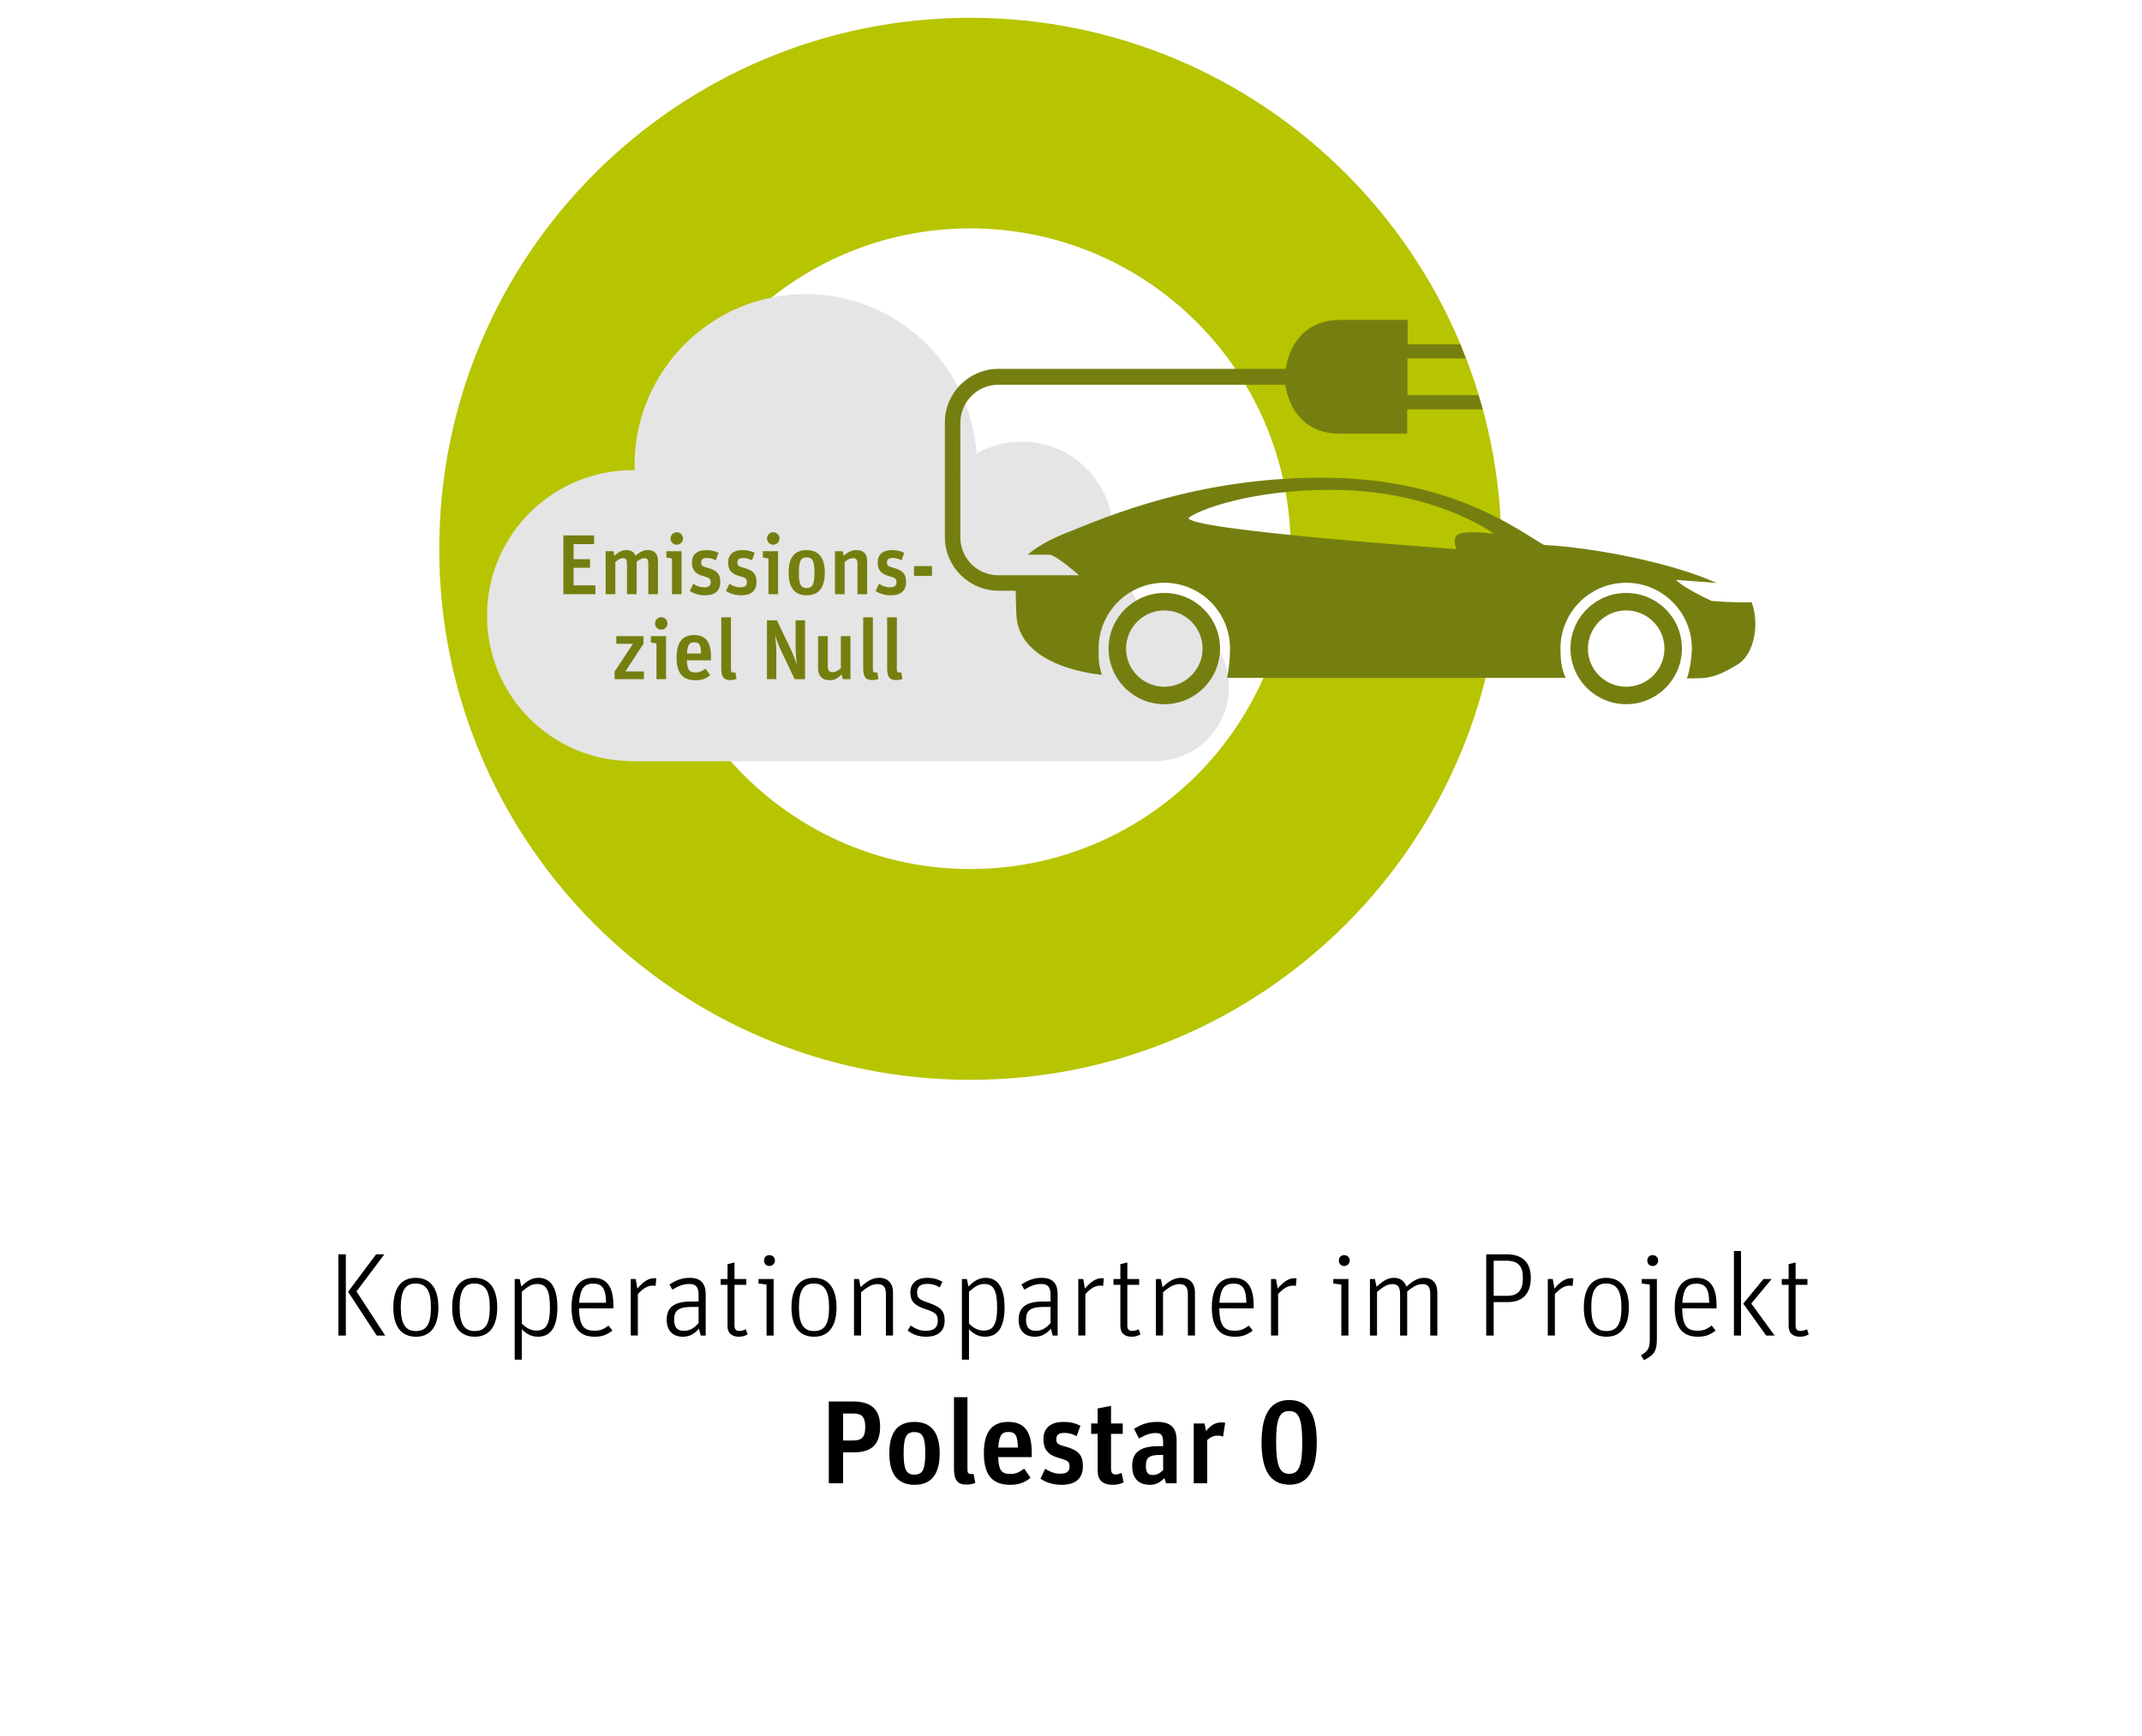 <?xml version="1.0" encoding="utf-8"?>
<!-- Generator: Adobe Illustrator 28.2.0, SVG Export Plug-In . SVG Version: 6.00 Build 0)  -->
<svg version="1.1" id="Ebene_1" xmlns="http://www.w3.org/2000/svg" xmlns:xlink="http://www.w3.org/1999/xlink" x="0px" y="0px"
	 viewBox="0 0 290 235" style="enable-background:new 0 0 290 235;" xml:space="preserve">
<style type="text/css">
	.st0{fill:#B7C400;}
	.st1{fill:#E5E5E5;}
	.st2{fill:#757F10;}
</style>
<path class="st0" d="M131.371,117.646c-23.928,0-43.364-19.406-43.364-43.364
	c0-23.928,19.406-43.364,43.364-43.364c23.928,0,43.364,19.406,43.364,43.364
	C174.705,98.24,155.299,117.646,131.371,117.646 M131.371,2.408
	c-39.711,0-71.904,32.194-71.904,71.904s32.194,71.874,71.904,71.874
	s71.904-32.194,71.904-71.874S171.051,2.408,131.371,2.408"/>
<path class="st1" d="M166.379,93.059c0-5.54-4.492-10.661-10.003-10.661
	c-0.719,0-1.408,0.09-2.066,0.21c-0.779-2.695-2.276-4.462-4.283-6.349
	c0.449-1.288,0.689-2.635,0.689-4.073c0-6.858-5.54-12.398-12.398-12.398
	c-2.216,0-4.283,0.599-6.109,1.617c-0.809-12.069-10.841-21.592-23.12-21.592
	c-12.788,0-23.18,10.392-23.18,23.18c0,0.24,0,0.449,0.03,0.659
	c-0.09,0-0.18,0-0.299,0c-10.871,0-19.706,8.835-19.706,19.706
	c0,10.781,8.655,19.526,19.406,19.676v0.03h71.395v-0.03
	C162.097,102.852,166.379,98.45,166.379,93.059"/>
<path class="st2" d="M220.165,80.271c-4.163,0-7.547,3.384-7.547,7.517
	c0,4.163,3.384,7.547,7.547,7.547s7.547-3.384,7.547-7.547
	C227.712,83.626,224.328,80.271,220.165,80.271 M220.165,92.969
	c-2.845,0-5.181-2.306-5.181-5.151s2.306-5.181,5.181-5.181
	c2.845,0,5.181,2.306,5.181,5.181C225.346,90.633,223.04,92.969,220.165,92.969"/>
<path class="st2" d="M157.635,80.271c-4.163,0-7.547,3.384-7.547,7.517
	c0,4.163,3.384,7.547,7.547,7.547c4.163,0,7.547-3.384,7.547-7.547
	C165.181,83.626,161.797,80.271,157.635,80.271 M157.635,92.969
	c-2.845,0-5.181-2.306-5.181-5.151s2.306-5.181,5.181-5.181
	c2.845,0,5.181,2.306,5.181,5.181C162.816,90.633,160.48,92.969,157.635,92.969"/>
<path class="st2" d="M237.146,81.529c-2.546,0.09-5.421-0.18-5.421-0.18
	s-3.803-1.737-4.792-2.845l5.48,0.419c-6.439-2.905-17.25-4.852-23.389-5.151
	c-3.654-2.096-12.608-9.104-30.097-9.104c-17.1,0-29.229,5.361-34.38,7.397
	c-2.605,1.018-4.342,2.096-5.421,3.025h2.905c0.928,0,4.043,2.785,4.043,2.785
	h-10.931c-2.845,0-5.121-2.306-5.121-5.121V57.212c0-2.815,2.306-5.121,5.121-5.121
	h38.872c0.509,3.264,2.576,6.618,7.367,6.618h9.134v-3.294h10.242l-0.599-1.917
	h-9.613v-4.971h7.906l-0.749-1.917h-7.128V43.316h-9.134
	c-4.792,0-6.858,3.354-7.367,6.618h-38.902c-3.983,0-7.247,3.264-7.247,7.247v15.543
	c0,3.983,3.264,7.247,7.247,7.247h2.336c0.03,0.749,0.03,1.767,0.09,3.145
	c0.21,7.397,11.59,8.236,11.59,8.236c-0.449-1.408-0.449-2.096-0.449-3.564
	c0-4.911,3.983-8.894,8.894-8.894c4.911,0,8.894,3.983,8.894,8.894
	c0,1.437-0.15,2.635-0.389,3.983c0,0,45.52,0,45.85,0
	c-0.599-1.198-0.719-2.546-0.719-3.983c0-4.911,3.983-8.894,8.894-8.894
	c4.911,0,8.894,3.983,8.894,8.894c0,0.898-0.27,3.204-0.689,4.043
	c2.486,0,3.534,0.15,6.768-1.797C237.715,88.507,238.164,84.165,237.146,81.529
	 M197.435,72.335c-0.958,0.509-0.24,2.006-0.24,2.006
	s-36.806-2.605-36.267-4.253c1.527-1.138,8.505-3.773,19.256-3.773
	c11.979,0,19.646,4.253,22.071,5.93C201.238,72.126,198.364,71.856,197.435,72.335"/>
<g>
	<path d="M45.813,169.807h1.008v10.996h-1.008V169.807z M47.125,174.88l3.793-5.073
		h1.12l-3.777,5.025l3.89,5.971h-1.152L47.125,174.88z"/>
	<path d="M59.351,176.993c0,2.562-1.072,3.97-3.025,3.97
		c-2,0-3.073-1.377-3.073-3.97c0-2.609,1.057-4.002,3.025-4.002
		C58.263,172.991,59.351,174.4,59.351,176.993z M54.261,176.961
		c0,2.257,0.624,3.233,2.033,3.233c1.457,0,2.049-0.929,2.049-3.233
		c0-2.225-0.641-3.201-2.081-3.201C54.869,173.76,54.261,174.736,54.261,176.961z"/>
	<path d="M67.319,176.993c0,2.562-1.072,3.97-3.025,3.97
		c-2,0-3.073-1.377-3.073-3.97c0-2.609,1.057-4.002,3.025-4.002
		C66.23,172.991,67.319,174.4,67.319,176.993z M62.229,176.961
		c0,2.257,0.624,3.233,2.033,3.233c1.457,0,2.049-0.929,2.049-3.233
		c0-2.225-0.641-3.201-2.081-3.201C62.837,173.76,62.229,174.736,62.229,176.961z"/>
	<path d="M69.685,173.151h0.672l0.224,1.024c0.769-0.816,1.489-1.185,2.321-1.185
		c1.681,0,2.561,1.377,2.561,3.986c0,2.656-0.88,3.985-2.641,3.985
		c-0.816,0-1.489-0.305-2.177-1.009v4.114h-0.96V173.151z M70.645,179.187
		c0.672,0.656,1.281,0.944,1.985,0.944c1.312,0,1.825-0.881,1.825-3.105
		c0-2.321-0.48-3.201-1.712-3.201c-0.705,0-1.217,0.256-2.097,1.056V179.187z"/>
	<path d="M78.389,177.121c0.064,2.289,0.576,3.025,2.081,3.025
		c0.769,0,1.232-0.176,1.921-0.688l0.528,0.673
		c-0.785,0.607-1.441,0.832-2.417,0.832c-2.097,0-3.122-1.312-3.122-3.97
		c0-2.625,1.009-4.002,2.945-4.002c1.825,0,2.721,1.217,2.721,3.729v0.4H78.389z
		 M82.054,176.369c-0.032-1.921-0.496-2.593-1.745-2.593s-1.761,0.704-1.905,2.593
		H82.054z"/>
	<path d="M85.396,173.151h0.672l0.224,1.297c0.816-0.961,1.521-1.408,2.273-1.408
		c0.096,0,0.128,0,0.256,0.031h0.032l-0.096,1.024
		c-0.08-0.031-0.192-0.048-0.336-0.048c-0.72,0-1.265,0.288-2.065,1.137v5.618
		h-0.96V173.151z"/>
	<path d="M94.581,175.328c0-1.088-0.352-1.504-1.264-1.504
		c-0.752,0-1.393,0.224-2.289,0.768l-0.384-0.704
		c0.993-0.64,1.761-0.896,2.737-0.896c1.457,0,2.161,0.721,2.161,2.209v5.603
		h-0.672l-0.24-0.929c-0.656,0.753-1.329,1.089-2.177,1.089
		c-1.377,0-2.193-0.849-2.193-2.305c0-1.697,1.04-2.465,3.345-2.465h0.976V175.328
		z M94.581,176.929h-0.88c-1.809,0-2.433,0.448-2.433,1.729
		c0,1.04,0.416,1.504,1.329,1.504c0.752,0,1.36-0.319,1.984-1.056V176.929z"/>
	<path d="M97.571,173.936v-0.784h0.928v-2.017l0.944-0.224v2.24h1.601v0.784h-1.601
		v5.539c0,0.479,0.208,0.704,0.656,0.704c0.289,0,0.528-0.064,0.88-0.225
		l0.24,0.704c-0.432,0.225-0.768,0.305-1.185,0.305
		c-0.992,0-1.537-0.513-1.537-1.44v-5.587H97.571z"/>
	<path d="M103.78,173.904l-1.088-0.145v-0.608h2.049v7.651h-0.96V173.904z
		 M104.917,170.654c0,0.4-0.336,0.736-0.736,0.736
		c-0.432,0-0.736-0.304-0.736-0.736c0-0.448,0.288-0.736,0.72-0.736
		S104.917,170.223,104.917,170.654z"/>
	<path d="M113.254,176.993c0,2.562-1.072,3.97-3.025,3.97
		c-2,0-3.073-1.377-3.073-3.97c0-2.609,1.057-4.002,3.025-4.002
		C112.166,172.991,113.254,174.4,113.254,176.993z M108.164,176.961
		c0,2.257,0.624,3.233,2.033,3.233c1.457,0,2.049-0.929,2.049-3.233
		c0-2.225-0.64-3.201-2.081-3.201C108.772,173.76,108.164,174.736,108.164,176.961z"
		/>
	<path d="M115.62,173.151h0.672l0.224,1.104c0.944-0.896,1.665-1.265,2.513-1.265
		c1.168,0,1.873,0.736,1.873,1.969v5.843h-0.96v-5.586
		c0-0.961-0.336-1.377-1.12-1.377c-0.688,0-1.329,0.32-2.241,1.104v5.858h-0.96
		V173.151z"/>
	<path d="M127.237,174.272c-0.672-0.353-1.072-0.465-1.681-0.465
		c-0.944,0-1.393,0.368-1.393,1.137c0,0.752,0.256,0.992,1.457,1.393
		c1.761,0.592,2.273,1.137,2.273,2.449c0,1.408-0.896,2.177-2.513,2.177
		c-0.944,0-1.776-0.272-2.497-0.832l0.417-0.688
		c0.72,0.512,1.312,0.72,2.065,0.72c1.072,0,1.601-0.448,1.601-1.36
		c0-0.864-0.304-1.137-1.729-1.601c-1.44-0.464-1.985-1.072-1.985-2.225
		c0-1.249,0.849-1.985,2.289-1.985c0.784,0,1.376,0.16,2.049,0.528
		L127.237,174.272z"/>
	<path d="M130.228,173.151h0.672l0.224,1.024c0.769-0.816,1.489-1.185,2.321-1.185
		c1.681,0,2.561,1.377,2.561,3.986c0,2.656-0.88,3.985-2.641,3.985
		c-0.816,0-1.489-0.305-2.177-1.009v4.114h-0.96V173.151z M131.188,179.187
		c0.672,0.656,1.281,0.944,1.985,0.944c1.312,0,1.825-0.881,1.825-3.105
		c0-2.321-0.48-3.201-1.712-3.201c-0.705,0-1.217,0.256-2.097,1.056V179.187z"/>
	<path d="M142.229,175.328c0-1.088-0.352-1.504-1.264-1.504
		c-0.752,0-1.393,0.224-2.289,0.768l-0.384-0.704
		c0.993-0.64,1.761-0.896,2.737-0.896c1.457,0,2.161,0.721,2.161,2.209v5.603
		h-0.672l-0.24-0.929c-0.656,0.753-1.329,1.089-2.177,1.089
		c-1.377,0-2.193-0.849-2.193-2.305c0-1.697,1.04-2.465,3.345-2.465h0.976V175.328
		z M142.229,176.929h-0.88c-1.809,0-2.433,0.448-2.433,1.729
		c0,1.04,0.416,1.504,1.329,1.504c0.752,0,1.36-0.319,1.984-1.056V176.929z"/>
	<path d="M145.987,173.151h0.672l0.225,1.297c0.816-0.961,1.521-1.408,2.272-1.408
		c0.096,0,0.128,0,0.256,0.031h0.032l-0.096,1.024
		c-0.08-0.031-0.192-0.048-0.336-0.048c-0.721,0-1.265,0.288-2.065,1.137v5.618
		h-0.96V173.151z"/>
	<path d="M150.754,173.936v-0.784h0.929v-2.017l0.944-0.224v2.24h1.601v0.784h-1.601
		v5.539c0,0.479,0.208,0.704,0.656,0.704c0.288,0,0.528-0.064,0.88-0.225
		l0.24,0.704c-0.432,0.225-0.769,0.305-1.185,0.305
		c-0.992,0-1.536-0.513-1.536-1.44v-5.587H150.754z"/>
	<path d="M156.498,173.151h0.672l0.225,1.104c0.944-0.896,1.664-1.265,2.513-1.265
		c1.168,0,1.873,0.736,1.873,1.969v5.843h-0.961v-5.586
		c0-0.961-0.336-1.377-1.12-1.377c-0.688,0-1.329,0.32-2.241,1.104v5.858h-0.96
		V173.151z"/>
	<path d="M165.073,177.121c0.064,2.289,0.576,3.025,2.081,3.025
		c0.769,0,1.232-0.176,1.921-0.688l0.528,0.673
		c-0.784,0.607-1.44,0.832-2.417,0.832c-2.097,0-3.121-1.312-3.121-3.97
		c0-2.625,1.008-4.002,2.945-4.002c1.824,0,2.721,1.217,2.721,3.729v0.4H165.073z
		 M168.739,176.369c-0.032-1.921-0.496-2.593-1.745-2.593
		c-1.248,0-1.761,0.704-1.904,2.593H168.739z"/>
	<path d="M172.081,173.151h0.672l0.225,1.297c0.816-0.961,1.521-1.408,2.272-1.408
		c0.096,0,0.128,0,0.256,0.031h0.032l-0.096,1.024
		c-0.08-0.031-0.192-0.048-0.336-0.048c-0.721,0-1.265,0.288-2.065,1.137v5.618
		h-0.96V173.151z"/>
	<path d="M181.601,173.904l-1.088-0.145v-0.608h2.049v7.651h-0.961V173.904z
		 M182.737,170.654c0,0.4-0.336,0.736-0.736,0.736
		c-0.433,0-0.736-0.304-0.736-0.736c0-0.448,0.288-0.736,0.72-0.736
		C182.417,169.918,182.737,170.223,182.737,170.654z"/>
	<path d="M185.473,173.151h0.672l0.225,1.057c0.944-0.896,1.584-1.217,2.353-1.217
		c0.816,0,1.36,0.368,1.696,1.185c0.977-0.864,1.617-1.185,2.401-1.185
		c1.12,0,1.776,0.721,1.776,1.953v5.858h-0.96v-5.603
		c0-0.96-0.304-1.36-1.024-1.36c-0.656,0-1.265,0.288-2.097,1.009v5.954h-0.961
		v-5.603c0-0.96-0.304-1.36-1.024-1.36c-0.64,0-1.168,0.272-2.097,1.057v5.906
		h-0.96V173.151z"/>
	<path d="M201.216,169.807h2.753c2.161,0,3.282,1.088,3.282,3.185
		c0,2.129-1.089,3.281-3.105,3.281h-1.921v4.53h-1.009V169.807z M204.033,175.425
		c1.488,0,2.145-0.736,2.145-2.401c0-1.664-0.656-2.353-2.272-2.353h-1.681v4.754
		H204.033z"/>
	<path d="M209.552,173.151h0.672l0.225,1.297c0.816-0.961,1.521-1.408,2.272-1.408
		c0.096,0,0.128,0,0.256,0.031h0.032l-0.096,1.024
		c-0.08-0.031-0.192-0.048-0.336-0.048c-0.721,0-1.265,0.288-2.065,1.137v5.618
		h-0.96V173.151z"/>
	<path d="M220.529,176.993c0,2.562-1.072,3.97-3.024,3.97
		c-2.001,0-3.073-1.377-3.073-3.97c0-2.609,1.056-4.002,3.024-4.002
		C219.441,172.991,220.529,174.4,220.529,176.993z M215.439,176.961
		c0,2.257,0.625,3.233,2.033,3.233c1.456,0,2.049-0.929,2.049-3.233
		c0-2.225-0.641-3.201-2.081-3.201C216.048,173.76,215.439,174.736,215.439,176.961z"
		/>
	<path d="M222.175,183.476c0.977-0.592,1.185-0.977,1.185-2.24v-7.331l-1.088-0.145
		v-0.608h2.049v8.1c0,1.633-0.337,2.177-1.761,2.881L222.175,183.476z
		 M224.496,170.654c0,0.4-0.336,0.736-0.736,0.736
		c-0.433,0-0.736-0.304-0.736-0.736c0-0.448,0.288-0.736,0.72-0.736
		C224.176,169.918,224.496,170.223,224.496,170.654z"/>
	<path d="M227.743,177.121c0.064,2.289,0.576,3.025,2.081,3.025
		c0.769,0,1.232-0.176,1.921-0.688l0.528,0.673
		c-0.784,0.607-1.44,0.832-2.417,0.832c-2.097,0-3.121-1.312-3.121-3.97
		c0-2.625,1.008-4.002,2.945-4.002c1.824,0,2.721,1.217,2.721,3.729v0.4H227.743z
		 M231.409,176.369c-0.032-1.921-0.496-2.593-1.745-2.593
		c-1.248,0-1.761,0.704-1.904,2.593H231.409z"/>
	<path d="M234.751,169.358h0.96v11.444h-0.96V169.358z M236.016,176.481l2.736-3.33
		h1.104l-2.753,3.313l3.153,4.338h-1.137L236.016,176.481z"/>
	<path d="M241.23,173.936v-0.784h0.929v-2.017l0.944-0.224v2.24h1.601v0.784h-1.601
		v5.539c0,0.479,0.208,0.704,0.656,0.704c0.288,0,0.528-0.064,0.88-0.225
		l0.24,0.704c-0.432,0.225-0.769,0.305-1.185,0.305
		c-0.992,0-1.536-0.513-1.536-1.44v-5.587H241.23z"/>
	<path d="M112.211,189.727h3.233c2.529,0,3.713,1.088,3.713,3.393
		c0,2.386-1.12,3.49-3.521,3.49h-1.489v4.193h-1.937V189.727z M115.525,195.009
		c1.185,0,1.617-0.497,1.617-1.825s-0.432-1.824-1.601-1.824h-1.393v3.649H115.525
		z"/>
	<path d="M127.222,196.77c0,2.801-1.153,4.241-3.377,4.241
		c-2.305,0-3.441-1.425-3.441-4.273c0-2.833,1.121-4.242,3.394-4.242
		C126.069,192.495,127.222,193.92,127.222,196.77z M122.34,196.753
		c0,2.177,0.353,2.881,1.457,2.881c1.12,0,1.472-0.688,1.472-2.913
		c0-2.177-0.352-2.849-1.488-2.849C122.692,193.872,122.34,194.561,122.34,196.753z"
		/>
	<path d="M132.037,200.771c-0.416,0.145-0.784,0.208-1.185,0.208
		c-1.249,0-1.696-0.592-1.696-2.272v-9.556h1.825v9.779
		c0,0.496,0.112,0.625,0.576,0.625l0.256-0.017L132.037,200.771z"/>
	<path d="M139.526,200.066c-0.849,0.672-1.617,0.944-2.737,0.944
		c-2.465,0-3.585-1.345-3.585-4.273c0-2.865,1.072-4.242,3.297-4.242
		c2.193,0,3.185,1.297,3.185,4.178v0.593h-4.546
		c0.08,1.792,0.433,2.272,1.633,2.272c0.705,0,1.137-0.16,1.889-0.72
		L139.526,200.066z M137.813,195.969c-0.048-1.648-0.32-2.113-1.312-2.113
		c-0.913,0-1.232,0.497-1.345,2.113H137.813z"/>
	<path d="M145.765,194.416c-0.656-0.32-1.072-0.432-1.681-0.432
		c-0.736,0-1.072,0.256-1.072,0.832c0,0.592,0.176,0.736,1.296,1.04
		c1.713,0.48,2.305,1.152,2.305,2.625c0,1.665-0.976,2.529-2.881,2.529
		c-1.073,0-2.065-0.288-2.865-0.816l0.64-1.36
		c0.705,0.464,1.329,0.672,2.049,0.672c0.864,0,1.249-0.288,1.249-0.96
		s-0.176-0.816-1.553-1.2c-1.36-0.385-1.985-1.169-1.985-2.481
		c0-1.536,0.96-2.369,2.705-2.369c0.896,0,1.537,0.145,2.305,0.513
		L145.765,194.416z"/>
	<path d="M147.73,192.703h0.881v-2.032l1.809-0.353v2.385h1.584v1.409h-1.584v4.689
		c0,0.576,0.176,0.801,0.624,0.801c0.24,0,0.353-0.032,0.8-0.192l0.289,1.265
		c-0.497,0.24-0.896,0.336-1.441,0.336c-1.393,0-2.08-0.624-2.08-1.873v-5.025
		h-0.881V192.703z"/>
	<path d="M157.651,200.099c-0.624,0.64-1.2,0.912-1.984,0.912
		c-1.536,0-2.385-0.896-2.385-2.561c0-1.857,1.104-2.674,3.617-2.674h0.576V195.312
		c0-1.009-0.24-1.312-1.008-1.312c-0.688,0-1.313,0.208-2.258,0.736l-0.672-1.297
		c1.089-0.688,1.953-0.944,3.121-0.944c1.841,0,2.642,0.769,2.642,2.529v5.778
		h-1.425L157.651,200.099z M157.188,196.961c-1.601,0-2.049,0.336-2.049,1.473
		c0,0.912,0.256,1.249,0.944,1.249c0.513,0,0.896-0.192,1.393-0.673v-2.049H157.188z"
		/>
	<path d="M161.618,192.703h1.456l0.209,1.024c0.64-0.8,1.312-1.168,2.097-1.168
		c0.176,0,0.304,0.016,0.496,0.063l-0.288,1.873
		c-0.208-0.096-0.4-0.144-0.673-0.144c-0.576,0-0.944,0.144-1.473,0.592v5.858
		h-1.824V192.703z"/>
	<path d="M178.275,195.232c0,3.842-1.232,5.763-3.681,5.763
		c-2.562,0-3.794-1.857-3.794-5.73c0-3.842,1.232-5.73,3.745-5.73
		C177.06,189.534,178.275,191.391,178.275,195.232z M172.77,195.185
		c0,3.201,0.464,4.338,1.761,4.338c1.328,0,1.776-1.057,1.776-4.242
		c0-3.169-0.448-4.258-1.776-4.258C173.218,191.022,172.77,192.096,172.77,195.185z"
		/>
</g>
<g>
	<defs>
		<rect id="SVGID_1_" x="59.482" y="2.184" width="178.185" height="143.779"/>
	</defs>
	<clipPath id="SVGID_00000147934735050687428770000002306739962462050465_">
		<use xlink:href="#SVGID_1_"  style="overflow:visible;"/>
	</clipPath>
</g>
<g>
	<path class="st2" d="M76.269,72.48h4.165v1.185h-2.772v2.036h2.22v1.162h-2.22v2.382
		h2.945v1.196h-4.337V72.48z"/>
	<path class="st2" d="M81.996,74.62h1.047l0.138,0.622
		c0.609-0.564,1.058-0.771,1.645-0.771c0.61,0,0.966,0.23,1.22,0.748
		c0.633-0.541,1.082-0.748,1.668-0.748c0.909,0,1.369,0.506,1.369,1.496v4.476
		h-1.312v-4.13c0-0.564-0.138-0.748-0.529-0.748c-0.322,0-0.644,0.149-1.047,0.483
		v4.395h-1.312v-4.13c0-0.552-0.138-0.748-0.529-0.748
		c-0.322,0-0.598,0.138-1.047,0.518v4.36h-1.312V74.62z"/>
	<path class="st2" d="M96.912,75.852c-0.472-0.23-0.771-0.311-1.208-0.311
		c-0.529,0-0.771,0.184-0.771,0.599c0,0.425,0.126,0.529,0.932,0.748
		c1.231,0.345,1.657,0.829,1.657,1.887c0,1.196-0.702,1.817-2.071,1.817
		c-0.771,0-1.484-0.207-2.059-0.587l0.46-0.978
		c0.506,0.334,0.955,0.483,1.473,0.483c0.622,0,0.897-0.207,0.897-0.69
		s-0.126-0.587-1.116-0.863c-0.978-0.275-1.427-0.84-1.427-1.783
		c0-1.104,0.69-1.703,1.944-1.703c0.644,0,1.104,0.104,1.657,0.368L96.912,75.852z
		"/>
	<path class="st2" d="M101.811,75.852c-0.472-0.23-0.771-0.311-1.208-0.311
		c-0.529,0-0.771,0.184-0.771,0.599c0,0.425,0.126,0.529,0.932,0.748
		c1.231,0.345,1.657,0.829,1.657,1.887c0,1.196-0.702,1.817-2.071,1.817
		c-0.771,0-1.484-0.207-2.059-0.587l0.46-0.978
		c0.506,0.334,0.955,0.483,1.473,0.483c0.622,0,0.897-0.207,0.897-0.69
		s-0.126-0.587-1.116-0.863c-0.978-0.275-1.427-0.84-1.427-1.783
		c0-1.104,0.69-1.703,1.944-1.703c0.644,0,1.104,0.104,1.657,0.368L101.811,75.852
		z"/>
	<path class="st2" d="M104.04,75.61l-0.759-0.138v-0.852h2.06v5.822h-1.3V75.61z
		 M105.537,72.906c0,0.449-0.392,0.84-0.852,0.84
		c-0.472,0-0.84-0.368-0.84-0.84c0-0.472,0.368-0.852,0.84-0.852
		C105.145,72.055,105.537,72.446,105.537,72.906z"/>
	<path class="st2" d="M90.98,75.61l-0.759-0.138v-0.852h2.06v5.822H90.98V75.61z
		 M92.476,72.906c0,0.449-0.392,0.84-0.852,0.84c-0.472,0-0.84-0.368-0.84-0.84
		c0-0.472,0.368-0.852,0.84-0.852C92.084,72.055,92.476,72.446,92.476,72.906z"/>
	<path class="st2" d="M111.667,77.542c0,2.014-0.829,3.049-2.428,3.049
		c-1.657,0-2.474-1.023-2.474-3.071c0-2.037,0.805-3.049,2.439-3.049
		S111.667,75.495,111.667,77.542z M108.158,77.531c0,1.565,0.253,2.071,1.047,2.071
		c0.805,0,1.059-0.495,1.059-2.094c0-1.565-0.253-2.048-1.07-2.048
		C108.411,75.46,108.158,75.955,108.158,77.531z"/>
	<path class="st2" d="M113.045,74.62h1.047l0.138,0.633
		c0.598-0.563,1.081-0.782,1.726-0.782c0.966,0,1.45,0.506,1.45,1.519v4.453
		h-1.312v-4.119c0-0.552-0.161-0.759-0.61-0.759
		c-0.38,0-0.702,0.149-1.127,0.518v4.36h-1.312V74.62z"/>
	<path class="st2" d="M122.062,75.852c-0.472-0.23-0.771-0.311-1.208-0.311
		c-0.529,0-0.771,0.184-0.771,0.599c0,0.425,0.126,0.529,0.932,0.748
		c1.231,0.345,1.657,0.829,1.657,1.887c0,1.196-0.702,1.817-2.071,1.817
		c-0.771,0-1.484-0.207-2.059-0.587l0.46-0.978
		c0.506,0.334,0.955,0.483,1.473,0.483c0.622,0,0.897-0.207,0.897-0.69
		s-0.126-0.587-1.116-0.863c-0.978-0.275-1.427-0.84-1.427-1.783
		c0-1.104,0.69-1.703,1.944-1.703c0.644,0,1.104,0.104,1.657,0.368L122.062,75.852
		z"/>
	<path class="st2" d="M123.751,76.634h2.428v1.334h-2.428V76.634z"/>
	<path class="st2" d="M83.208,90.929l2.485-3.773h-2.255v-1.035h3.682v1.035l-2.451,3.739
		h2.508v1.047h-3.969V90.929z"/>
	<path class="st2" d="M88.877,87.11l-0.759-0.138v-0.852h2.06v5.821h-1.3V87.11z
		 M90.372,84.406c0,0.449-0.391,0.84-0.851,0.84
		c-0.472,0-0.84-0.368-0.84-0.84s0.368-0.852,0.84-0.852
		C89.981,83.554,90.372,83.946,90.372,84.406z"/>
	<path class="st2" d="M96.147,91.413c-0.61,0.483-1.162,0.679-1.967,0.679
		c-1.772,0-2.577-0.966-2.577-3.071c0-2.06,0.771-3.049,2.37-3.049
		c1.576,0,2.29,0.932,2.29,3.002v0.426h-3.268
		c0.058,1.289,0.311,1.634,1.173,1.634c0.506,0,0.817-0.115,1.358-0.518
		L96.147,91.413z M94.916,88.467c-0.035-1.185-0.23-1.519-0.943-1.519
		c-0.656,0-0.886,0.356-0.967,1.519H94.916z"/>
	<path class="st2" d="M99.722,91.918c-0.299,0.104-0.563,0.15-0.851,0.15
		c-0.897,0-1.22-0.426-1.22-1.634V83.566h1.312v7.03
		c0,0.356,0.081,0.448,0.415,0.448l0.184-0.012L99.722,91.918z"/>
	<path class="st2" d="M103.839,83.98h1.346l1.933,4.027
		c0.253,0.552,0.529,1.254,0.736,1.898h0.012
		c-0.104-0.886-0.15-1.588-0.15-2.187v-3.739h1.277v7.962h-1.415l-1.795-3.797
		c-0.357-0.748-0.541-1.22-0.805-2.048h-0.023
		c0.104,0.921,0.15,1.622,0.15,2.348v3.497h-1.266V83.98z"/>
	<path class="st2" d="M113.959,91.297c-0.61,0.599-1.024,0.794-1.646,0.794
		c-0.978,0-1.553-0.587-1.553-1.588v-4.383h1.312v4.072
		c0,0.564,0.184,0.806,0.644,0.806c0.368,0,0.679-0.149,1.127-0.529v-4.349h1.3
		v5.821h-1.047L113.959,91.297z"/>
	<path class="st2" d="M118.938,91.918c-0.299,0.104-0.563,0.15-0.851,0.15
		c-0.897,0-1.22-0.426-1.22-1.634V83.566h1.312v7.03
		c0,0.356,0.081,0.448,0.415,0.448l0.184-0.012L118.938,91.918z"/>
	<path class="st2" d="M122.181,91.918c-0.299,0.104-0.563,0.15-0.851,0.15
		c-0.897,0-1.22-0.426-1.22-1.634V83.566h1.312v7.03
		c0,0.356,0.081,0.448,0.415,0.448l0.184-0.012L122.181,91.918z"/>
</g>
</svg>
